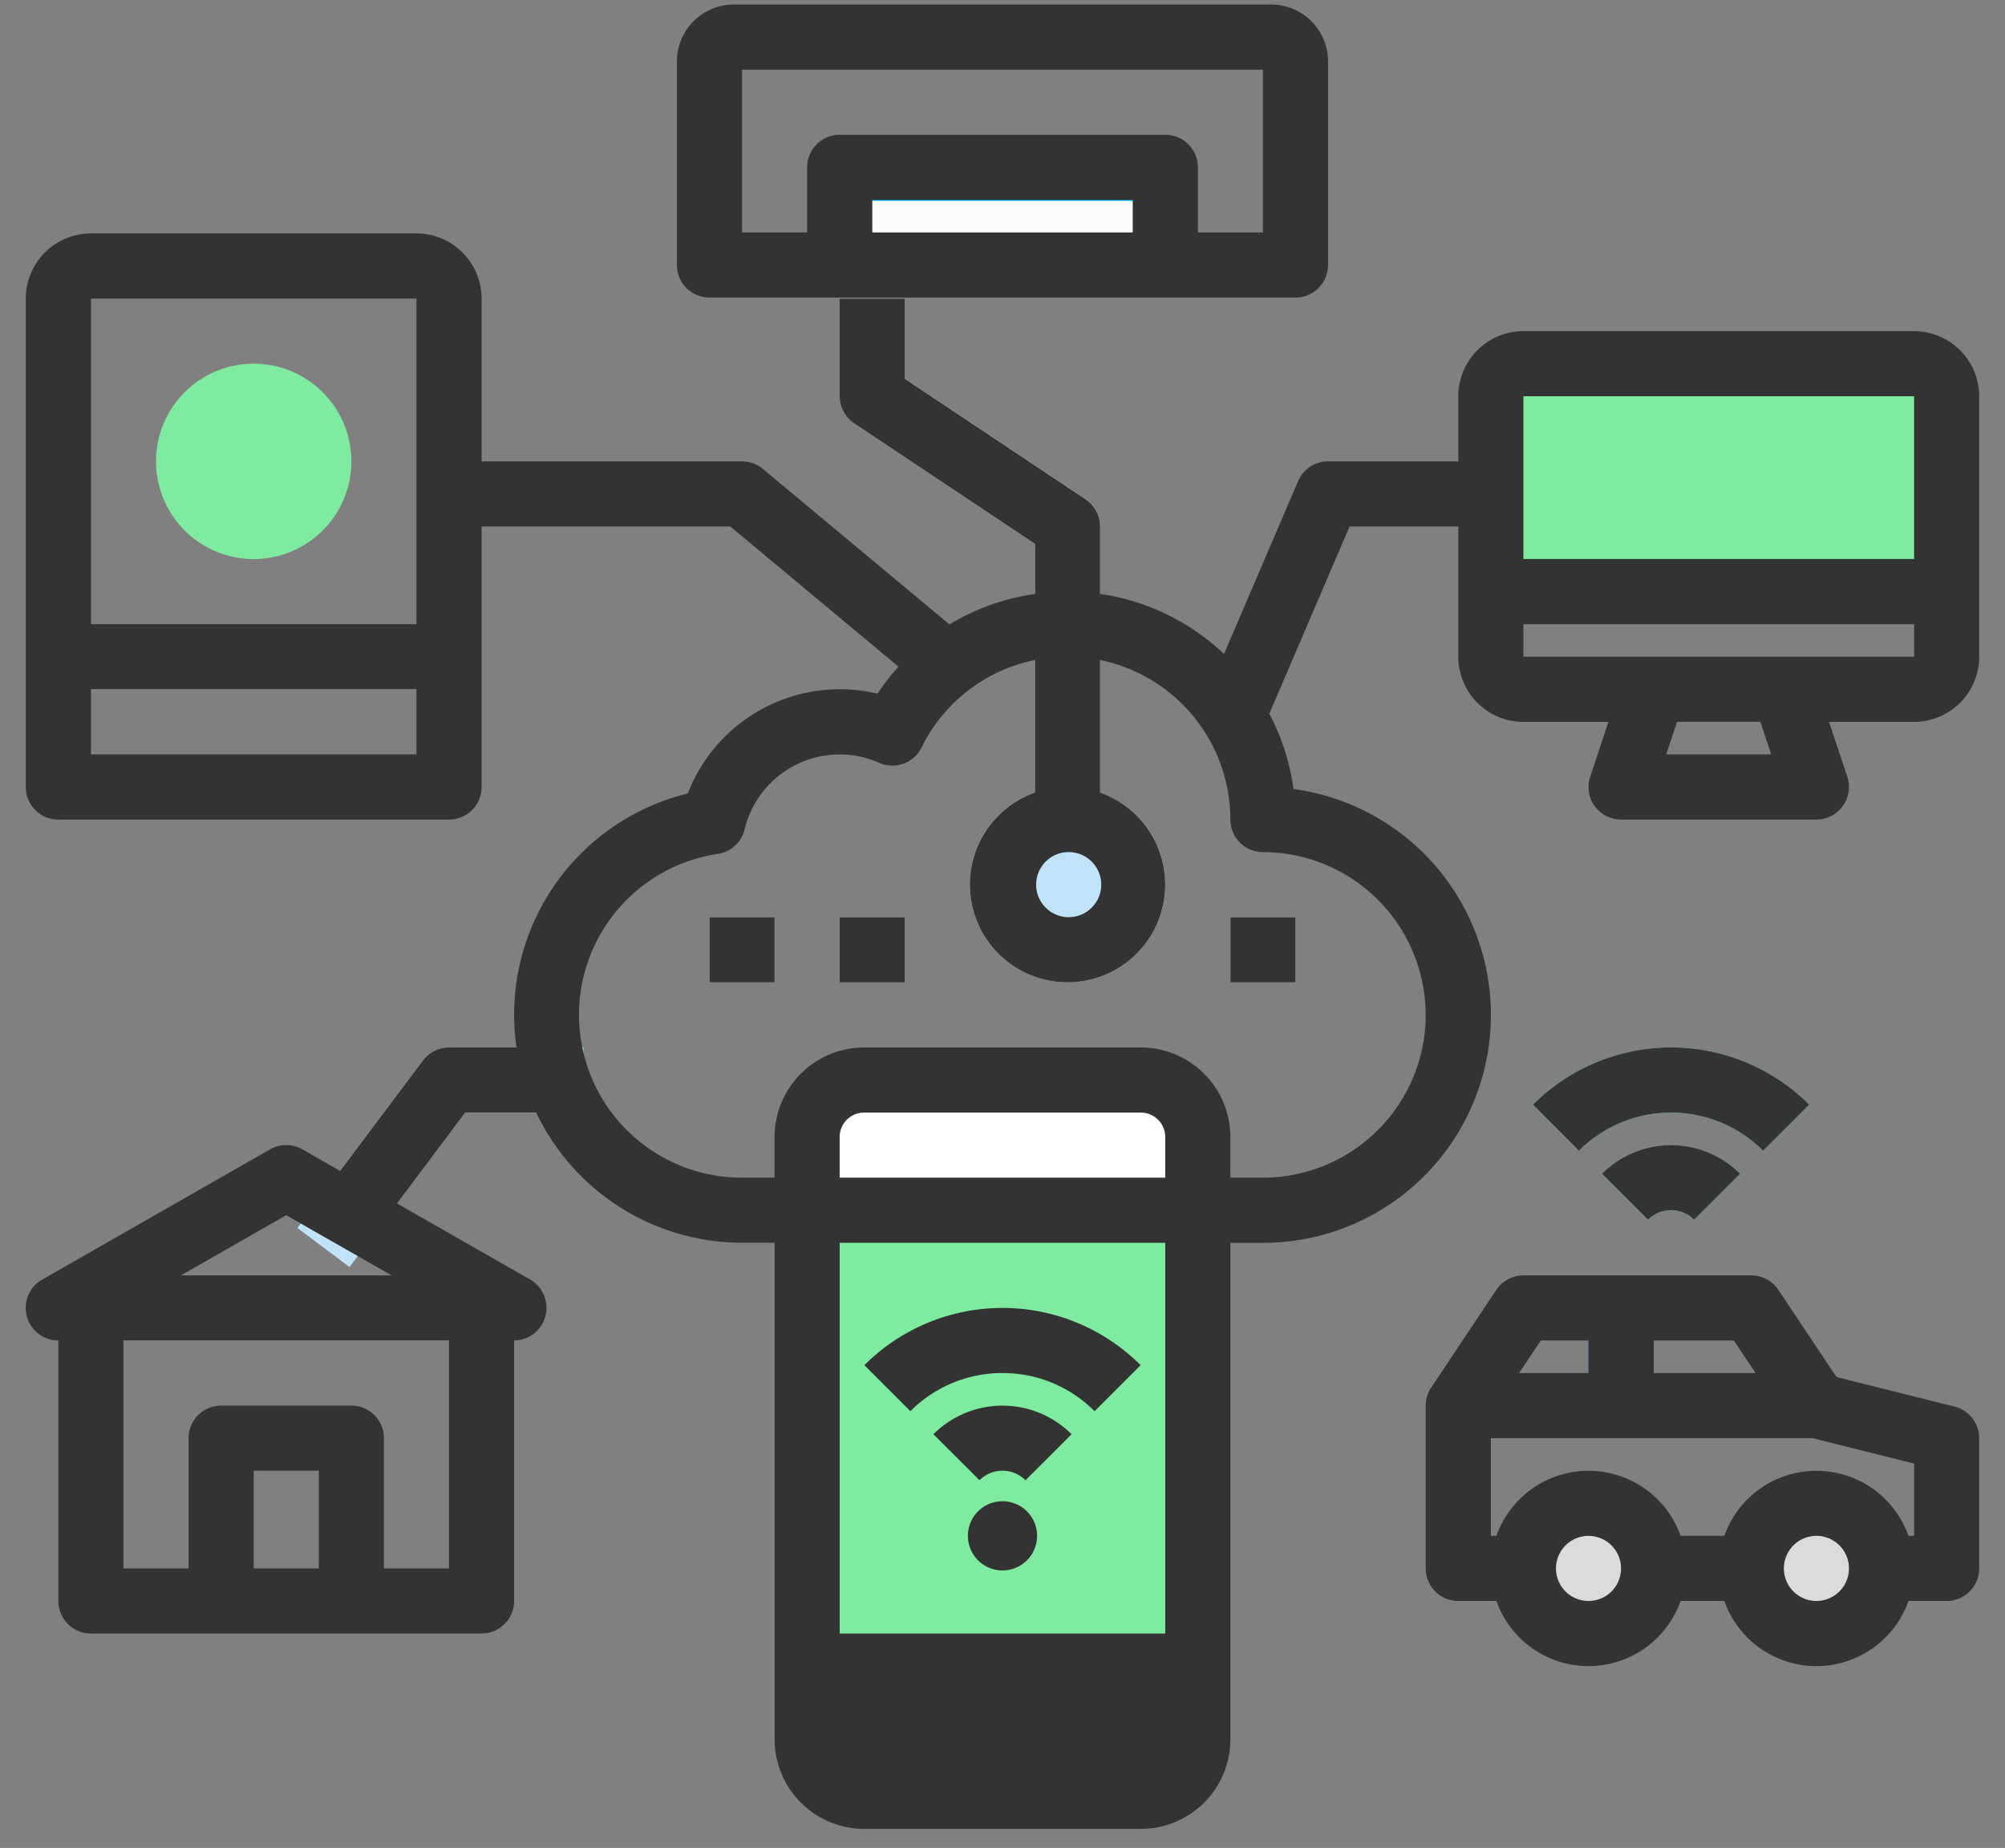<svg width="51" height="47" fill="none" xmlns="http://www.w3.org/2000/svg"><rect width="100%" height="100%" fill="#808080" stroke="none"/><path d="M46.203 41.547a1.656 1.656 0 100-3.313 1.656 1.656 0 000 3.313z" fill="#B9B9B9"/><path d="M6.453 14.219a2.484 2.484 0 100-4.969 2.484 2.484 0 000 4.969z" fill="#7FEBA1"/><path d="M8.89 32.225l-1.325-.994 3.194-4.26a.826.826 0 01.663-.33h3.416v1.656h-3.002L8.89 32.225z" fill="#C1E3F7"/><path d="M29.02 27.469h-7.04c-.8 0-1.449.649-1.449 1.449v15.32c0 .8.65 1.45 1.45 1.45h7.038c.8 0 1.45-.65 1.45-1.45v-15.32c0-.8-.65-1.45-1.45-1.45z" fill="#fff"/><path d="M20.531 30.781h9.938v11.594H20.53V30.781z" fill="#7FEBA1"/><path d="M27.842 35.892a3.312 3.312 0 00-4.684 0l-1.171-1.171a4.969 4.969 0 017.026 0l-1.17 1.171z" fill="#7FEBA1"/><path d="M26.085 37.649a.828.828 0 00-1.17 0l-1.172-1.171a2.486 2.486 0 013.514 0l-1.172 1.17zm14.079-8.382l-1.172-1.171a4.97 4.97 0 017.028 0l-1.172 1.171a3.312 3.312 0 00-4.684 0z" fill="#7FEBA1"/><path d="M43.092 31.024a.828.828 0 00-1.172 0l-1.17-1.171a2.486 2.486 0 013.513 0l-1.171 1.17zM25.5 39.89a.828.828 0 100-1.655.828.828 0 000 1.656z" fill="#7FEBA1"/><path d="M21.36 4.256h8.28V6.74h-8.28V4.256z" fill="#FBFBF9"/><path d="M45.651 18.36h-3.865l.276-.829h3.313l.276.828z" fill="#CBCBCB"/><path d="M40.406 41.547a1.656 1.656 0 100-3.313 1.656 1.656 0 000 3.313z" fill="#B9B9B9"/><path d="M40.406 40.719a.828.828 0 100-1.657.828.828 0 000 1.657zm5.797 0a.828.828 0 100-1.656.828.828 0 000 1.656z" fill="#DBDBDB"/><path d="M27.984 20.844h-1.656v-7.01l-4.6-3.067a.828.828 0 01-.369-.689V7.594h1.657v2.041l4.6 3.067a.828.828 0 01.368.689v7.453z" fill="#C1E3F7"/><path d="M27.156 24.984a2.484 2.484 0 100-4.968 2.484 2.484 0 000 4.968z" fill="#C1E3F7"/><path d="M18.047 23.328h1.656v1.656h-1.656v-1.656zm3.313 0h1.656v1.656h-1.657v-1.656zm9.937 0h1.656v1.656h-1.656v-1.656z" fill="#BCE1FF"/><path d="M1.484 16.703h9.938v.828H1.484v-.828z" fill="#B9B9B9"/><path d="M21.36 4.281h8.28v.828h-8.28v-.828z" fill="#01AFEA"/><path d="M2.313 33.266h9.937v.828H2.312v-.828z" fill="#C3C3C3"/><path d="M45.651 18.36h-3.865l.276-.829h3.313l.276.828z" fill="#B9B9B9"/><path d="M38.75 9.25h9.938a.828.828 0 01.828.828v4.969H37.922v-4.969a.828.828 0 01.828-.828z" fill="#7FEBA1"/><path d="M40.406 33.266h1.657v2.484h-1.657v-2.484z" fill="#0198CB"/><path d="M29.64 30.781h.829v11.594h-.828V30.781z" fill="#27C5A7"/><path d="M25.5 34.922a3.289 3.289 0 012.342.97l1.171-1.171a4.968 4.968 0 00-7.026 0l1.17 1.171a3.291 3.291 0 012.343-.97z" fill="#333"/><path d="M23.743 36.478l1.172 1.17a.828.828 0 011.17 0l1.172-1.17a2.486 2.486 0 00-3.514 0zm22.277-8.382a4.968 4.968 0 00-7.027 0l1.17 1.171a3.313 3.313 0 014.685 0l1.172-1.171z" fill="#333"/><path d="M40.75 29.853l1.17 1.17a.828.828 0 011.172 0l1.17-1.17a2.484 2.484 0 00-3.513 0zM25.5 39.942a.88.88 0 100-1.76.88.88 0 000 1.76zM18.047 7.568h14.906a.828.828 0 00.828-.828V1.564A1.45 1.45 0 0032.332.115H18.668a1.45 1.45 0 00-1.45 1.45V6.74a.828.828 0 00.829.828zm10.766-1.656h-6.625v-.828h6.625v.828zm-9.938-4.14h13.25v4.14H30.47V4.256a.828.828 0 00-.828-.828H21.36a.828.828 0 00-.829.828v1.656h-1.656v-4.14z" fill="#333"/><path d="M48.688 8.422H38.75a1.658 1.658 0 00-1.656 1.656v1.656H33.78a.827.827 0 00-.76.502l-1.885 4.397a5.781 5.781 0 00-3.152-1.527v-1.715a.828.828 0 00-.368-.69l-4.6-3.066V7.594h-1.657v2.484a.828.828 0 00.37.69l4.6 3.066v1.273a5.752 5.752 0 00-2.177.774l-4.747-3.955a.828.828 0 00-.53-.192H12.25v-4.14a1.658 1.658 0 00-1.656-1.657H2.313A1.658 1.658 0 00.656 7.595v12.422a.828.828 0 00.828.828h9.938a.828.828 0 00.828-.828V13.39h6.325l4.28 3.566a5.818 5.818 0 00-.534.687 4.145 4.145 0 00-4.826 2.538 5.792 5.792 0 00-4.357 6.459h-1.716a.828.828 0 00-.663.33l-2.108 2.811-.959-.548a.828.828 0 00-.822 0l-5.796 3.312a.828.828 0 00.41 1.548v6.625a.828.828 0 00.829.828h9.937a.828.828 0 00.828-.828v-6.625a.83.83 0 00.411-1.547l-3.388-1.936 1.735-2.314h1.803a5.804 5.804 0 005.236 3.312h.828v12.63a2.28 2.28 0 002.277 2.277h7.04a2.28 2.28 0 002.277-2.278V31.61h.828a5.797 5.797 0 00.776-11.542 5.75 5.75 0 00-.614-1.916l2.04-4.76h2.767v3.312a1.658 1.658 0 001.656 1.656h2.163l-.464 1.395a.828.828 0 00.785 1.09h4.97a.83.83 0 00.785-1.09l-.465-1.395h2.163a1.658 1.658 0 001.657-1.656v-6.625a1.659 1.659 0 00-1.657-1.656zM10.593 19.187h-8.28v-1.656h8.28v1.657zm0-3.312h-8.28V7.594h8.28v8.281zM7.28 30.907l2.679 1.53H4.603l2.678-1.53zm.828 8.984H6.453v-2.485H8.11v2.485zm3.313-5.797v5.797H9.766v-3.313a.828.828 0 00-.828-.828H5.625a.828.828 0 00-.828.828v3.313H3.14v-5.797h8.28zm15.734-12.422a.828.828 0 110 1.655.828.828 0 010-1.655zm2.485 19.875h-8.282v-9.938h8.282v9.938zm0-11.594h-8.282v-1.035a.621.621 0 01.621-.621h7.04a.621.621 0 01.62.621v1.035zm6.625-4.14a4.145 4.145 0 01-4.141 4.14h-.828v-1.035a2.28 2.28 0 00-2.277-2.277h-7.04a2.28 2.28 0 00-2.277 2.277v1.035h-.828a4.14 4.14 0 01-.615-8.235.828.828 0 00.683-.627 2.486 2.486 0 013.422-1.69.828.828 0 001.078-.39 4.116 4.116 0 012.885-2.224v3.371a2.484 2.484 0 101.656 0v-3.372a4.148 4.148 0 013.313 4.058.828.828 0 00.828.828 4.145 4.145 0 014.14 4.14zm2.484-15.735h9.938v4.14H38.75v-4.14zm3.633 9.11l.276-.829h2.12l.275.828h-2.67zm6.304-2.485H38.75v-.828h9.938v.828z" fill="#333"/><path d="M18.047 23.328h1.656v1.656h-1.656v-1.656zm3.313 0h1.656v1.656h-1.657v-1.656zm9.937 0h1.656v1.656h-1.656v-1.656zm18.419 12.447l-2.974-.744a.364.364 0 00-.047-.036l-1.46-2.189a.828.828 0 00-.688-.368H38.75a.828.828 0 00-.689.368l-1.656 2.485a.828.828 0 00-.14.459v4.14a.828.828 0 00.829.829h.97a2.484 2.484 0 004.684 0h1.113a2.484 2.484 0 004.684 0h.97a.828.828 0 00.829-.828v-3.313a.829.829 0 00-.628-.803zm-5.06-.853h-2.593v-.828h2.04l.553.828zm-5.463-.828h1.213v.828h-1.765l.552-.828zm1.213 6.625a.828.828 0 110-1.656.828.828 0 010 1.656zm5.797 0a.828.828 0 110-1.657.828.828 0 010 1.657zm2.484-1.657h-.142a2.485 2.485 0 00-4.684 0h-1.113a2.485 2.485 0 00-4.684 0h-.142v-2.484h8.18l2.586.647v1.837z" fill="#333"/></svg>
